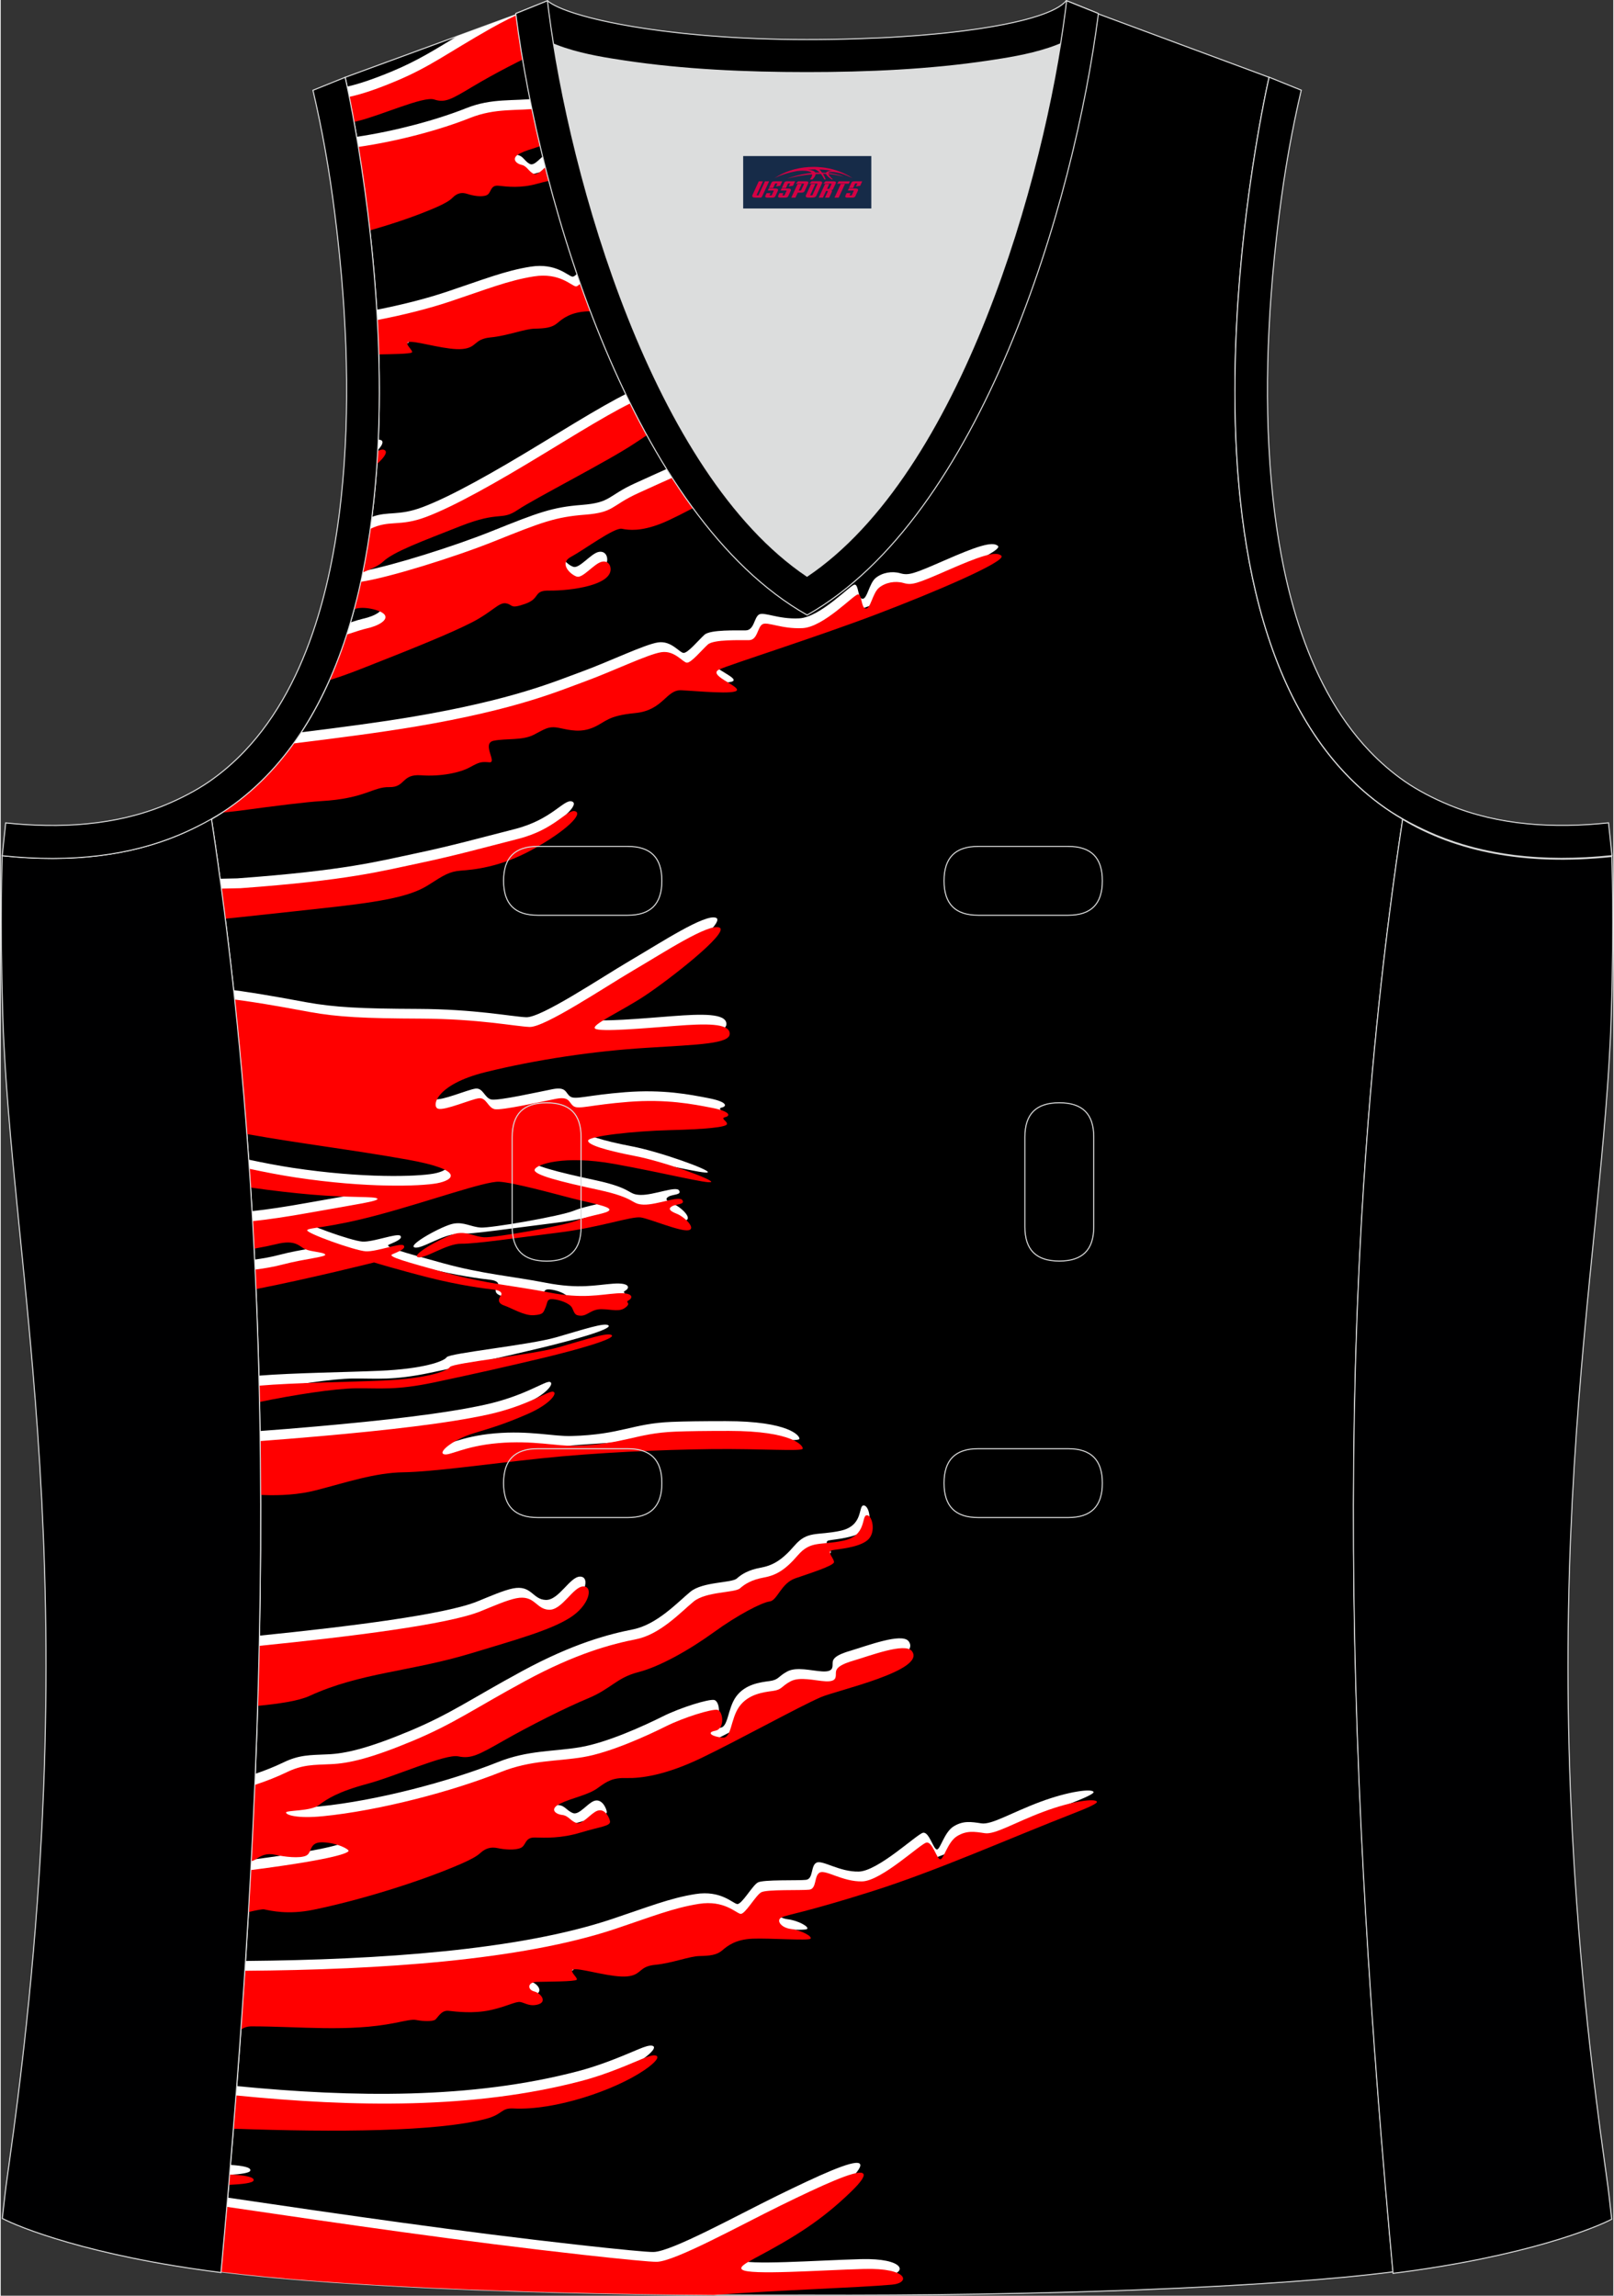 <?xml version="1.0" encoding="utf-8"?>
<!-- Generator: Adobe Illustrator 24.0.1, SVG Export Plug-In . SVG Version: 6.00 Build 0)  -->
<svg xmlns="http://www.w3.org/2000/svg" xmlns:xlink="http://www.w3.org/1999/xlink" version="1.1" id="图层_1" x="0px" y="0px" width="337.5px" height="480px" viewBox="0 0 302.07 429.99" enable-background="new 0 0 302.07 429.99" xml:space="preserve">
<rect x="0" y="0" width="302.07" height="429.99" fill="#333333" stroke="none"/>
<g>
	<path fill-rule="evenodd" clip-rule="evenodd" stroke="#DCDDDD" stroke-width="0.2" stroke-miterlimit="22.926" d="M101.66,0.86   L64.52,14.48c0,0,25.42,109.47-25.03,138.96C53.4,245.33,49.5,335.76,41.3,425.52c23.36,2.98,66.56,4.52,109.76,4.36   c43.2,0.17,86.4-1.37,109.76-4.36c-8.2-89.78-12.1-180.2,1.8-272.08c-50.45-29.49-25.03-138.96-25.03-138.96L200.6,0.75   l-11.73,8.47l-40.24,2.38l-33.1-3.11L101.66,0.86z"/>
	<g>
		<path fill-rule="evenodd" clip-rule="evenodd" fill="#FFFFFF" d="M117.64,429.66c14.01-2.29,39.12-2.73,48.68-3.58    c3.51-0.31,3.09-3.17-5.24-2.94c-8.34,0.23-21.46,1.21-22.83,0.12c-0.56-0.45,0.49-1.12,2.32-2.1    c7.61-4.04,12.57-7.14,18.11-12.51c1.9-1.84,2.79-3.12,2.13-3.46c-1.26-0.63-7.62,2.29-15.31,6.05    c-7.69,3.77-19.82,10.48-23.21,10.56c-1.13,0.03-6.46-0.49-13.85-1.31c-22.33-2.49-43.94-5.63-65.91-8.87    c-0.4,4.63-0.81,9.26-1.23,13.88C58.57,427.72,86.69,429.13,117.64,429.66L117.64,429.66z M42.89,407.35l0.16-1.86    c2.28,0.15,3.88,0.45,3.7,1.07C46.62,407,45.04,407.22,42.89,407.35z"/>
		<path fill-rule="evenodd" clip-rule="evenodd" fill="#FFFFFF" d="M43.74,396.9c19.03,0.66,37.56,0.51,46.57-1.88    c3.17-0.84,2.74-2.04,5.06-1.93c7.83,0.41,19.03-3.41,24.58-7.19c2.14-1.46,2.89-2.5,2.14-2.72c-0.52-0.15-1.41,0.14-2.6,0.64    c-4.42,1.88-7.76,3.18-11.39,4.13c-19.96,5.23-42.05,4.91-63.88,2.78C44.07,392.78,43.91,394.84,43.74,396.9z"/>
		<path fill-rule="evenodd" clip-rule="evenodd" fill="#FFFFFF" d="M45.16,377.91c0.35-0.13,0.74-0.2,1.19-0.2    c8.98,0,18.2,1.1,26.9-0.65c1.87-0.38,3.2-0.7,3.92-0.55c1.49,0.29,3,0.27,3.51,0c0.52-0.27,1.13-1.88,2.59-1.71    c1.48,0.17,4.64,0.54,7.68-0.1c3.05-0.64,4.88-1.69,5.74-1.55c0.85,0.13,1.79,0.94,3.42,0.43s0.45-2.09-0.81-2.41    c-1.26-0.32-1.34-1.74,0.53-1.79c1.87-0.05,7.07-0.04,7.43-0.39c0.37-0.35-2.03-2.04-0.16-1.98c1.87,0.05,6.88,1.61,9.64,1.34    c2.77-0.27,2.09-1.87,5.25-2.17c3.16-0.3,6.4-1.61,8.29-1.64c1.89-0.04,3.2-0.17,4.22-1.04s2.5-2.07,5.7-2.21    c3.2-0.13,10.4,0.41,10.85,0.01c0.45-0.4-1.67-1.58-3.62-1.82c-1.95-0.24-2.89-1.69-1.75-2.2s4.45-0.93,16.78-4.82    c12.24-3.86,25.84-9.96,38.02-14.7c2.59-1.01,4.37-1.81,4.23-2.13c-0.28-0.64-4.56-0.16-10.01,1.87    c-5.45,2.04-9.07,4.31-10.99,4.02c-1.91-0.29-3.38-0.54-5.17,0.54c-1.79,1.07-2.52,4.35-3.17,4.35s-1.47-3.37-2.6-3.13    c-1.14,0.24-8.41,7.18-12.03,7.27c-3.61,0.09-6.8-2.22-7.92-1.67c-1.13,0.54-0.54,3.05-1.98,3.22c-1.42,0.17-8.03-0.09-9.03,0.5    c-1.02,0.58-3,4.15-3.85,4.03s-3.04-2.62-7.81-1.87c-4.79,0.75-8.97,2.45-15.68,4.69c-17.43,5.83-43.44,7.62-68.58,7.84    C45.64,370.82,45.41,374.36,45.16,377.91z"/>
		<path fill-rule="evenodd" clip-rule="evenodd" fill="#FFFFFF" d="M46.54,356.12c1.15-0.26,1.93-0.39,2.21-0.33    c1.21,0.25,4.45,1.04,9.16,0.08c8.71-1.78,20.08-5.28,27.78-8.64c1.94-0.85,2.96-1.46,3.51-1.97c1.02-0.94,2.03-1.21,3.3-0.94    c1.26,0.27,3.17,0.43,4.27-0.03s0.73-2.01,2.69-1.96c1.95,0.05,4.9,0.19,8.6-0.94s5.7-1.18,5.45-2.17    c-0.24-0.99-1.1-2.36-2.36-1.9s-2.81,2.71-3.95,2.28s-1.47-1.37-2.65-1.5s-2.52-1.07-0.32-2.14s5.17-1.56,7-2.9    s2.85-1.95,5.44-1.87c2.59,0.06,7.15-0.48,13.96-3.75c6.81-3.27,18.18-9.56,22.38-11.39c2.94-1.28,19.89-5.01,17.05-8.65    c-1.28-1.63-7.81,0.88-11.06,1.84c-3.24,0.96-3.16,1.79-3.17,2.45s0.04,1.48-1.94,1.37c-1.98-0.11-4.82-0.93-6.57,0.02    c-1.75,0.95-1.56,1.56-3.31,1.79s-4.56,0.58-6.25,2.9c-1.68,2.31-1.42,5.97-3.15,5.84c-1.72-0.13-3.26-0.92-1.37-1.29    s1.45-3.7,0.41-3.91s-6.33,1.42-9.68,3.1s-10.34,4.88-15.4,5.74s-9.77,0.53-15.45,2.8c-9.13,3.65-22.77,7.24-33.36,8.29    c-4.87,0.48-6.91-0.24-6.91-0.69s4.6-0.21,6.13-1.38c1.55-1.17,3.59-2.51,9.05-3.98c5.45-1.46,14.66-5.67,17.08-5.16    c2.41,0.51,3.83-0.29,8.52-2.96c4.69-2.67,11.43-6.09,15.79-7.9c4.35-1.81,5.33-3.86,9.41-4.91c4.08-1.05,9.62-4.2,14.11-7.45    c4.49-3.26,9.01-5.6,10.49-5.79c1.48-0.19,2.1-3.4,4.83-4.34s7.18-2.35,7.23-3.02c0.05-0.67-1.48-2.02-0.34-2.24    s5.01-0.48,6.65-1.91c1.65-1.42,0.85-4.71-0.18-4.64c-1.03,0.07,0.05,3.82-4.33,4.75c-4.38,0.94-6.14-0.07-8.59,2.77    c-2.44,2.84-4.15,3.74-6.38,4.15c-2.21,0.41-3.47,1.16-4.44,2.02c-0.96,0.86-6.38,0.57-8.69,2.48c-2.33,1.91-6.23,6.15-10.77,7.05    s-11.19,2.63-20.78,7.83c-9.59,5.2-13.36,8-21.11,11.23s-11.9,4.2-15.26,4.34c-3.35,0.15-5.34,0.07-8.36,1.54    c-1.64,0.79-3.39,1.49-5.22,2.11c-0.19,4.75-0.41,9.5-0.64,14.24c0.06-0.03,0.12-0.07,0.17-0.1c1-0.69,1.99-1.19,3.65-0.82    c1.65,0.37,4.54,0.72,5.75,0.16c1.19-0.56,0.45-2.6,3.15-2.5s4.84,1.29,4.8,1.61c-0.05,0.33-2.1,1.45-17,3.42l-0.62,0.08    C46.82,350.91,46.68,353.52,46.54,356.12z"/>
		<path fill-rule="evenodd" clip-rule="evenodd" fill="#FFFFFF" d="M48.2,317.6c3.72-0.38,7.15-0.93,9.02-1.79    c9.55-4.39,18.83-4.52,30.24-7.97c8.59-2.6,14.76-4.31,18.48-6.63c3.72-2.31,4.5-5.91,2.59-5.91c-1.93,0-3.96,4.46-6.44,4.37    c-2.5-0.1-2.63-2.86-6.16-2.15c-1.75,0.36-4.12,1.4-6.65,2.43c-5.99,2.44-23.74,4.68-40.8,6.41    C48.4,310.1,48.31,313.85,48.2,317.6z"/>
		<path fill-rule="evenodd" clip-rule="evenodd" fill="#FFFFFF" d="M48.68,278.19c3.02,0.11,6.57-0.07,9.72-0.88    c5.66-1.45,11.03-3.29,16.44-3.38c5.43-0.08,15.25-1.49,25.61-2.59s22.69-1.64,32.07-1.75c9.37-0.1,16.94,0.47,17.09-0.07    s-1.86-3.34-13.81-3.34c-4.35,0-7.62,0.04-10.09,0.14c-7.45,0.3-9.44,2.38-18.8,2.65c-3.32,0.1-7.83-1.06-14.35-0.5    s-9.25,2.52-10.23,2.05c-0.98-0.46,1.94-2.78,5.66-3.9c3.7-1.13,5.77-1.73,10.01-3.57c4.25-1.83,5.77-3.96,4.88-4.21    c-0.88-0.26-4.6,2.59-12.15,4.26c-7.57,1.67-18.95,2.96-31.65,4.08c-3.74,0.33-7.21,0.61-10.5,0.85    C48.63,271.43,48.67,274.81,48.68,278.19z"/>
		<path fill-rule="evenodd" clip-rule="evenodd" fill="#FFFFFF" d="M48.44,260.64c6.28-1.27,13.57-2.41,17.57-2.44    c4.52-0.04,7.38,0.4,14.46-1.08c7.08-1.49,14.05-3.06,20.61-4.63c6.54-1.57,13.37-3.54,12.79-4.21c-0.58-0.68-4.83,0.77-9.86,2.21    c-5.03,1.45-19.95,2.95-20.47,3.72c-0.5,0.77-4.34,2.18-12.51,2.54c-6.27,0.27-16.16,0.39-22.66,0.91    C48.4,258.65,48.42,259.64,48.44,260.64z"/>
		<path fill-rule="evenodd" clip-rule="evenodd" fill="#FFFFFF" d="M47.74,239.51c9.9-1.95,21.58-4.88,21.58-4.88    s4.4,1.35,10.24,2.83c5.85,1.48,10.68,2.09,12.1,2.24c1.42,0.16,1.72,0.71,1.42,1.12c-0.3,0.41-0.89,1.35,0.6,1.87    c1.49,0.51,3.73,1.94,5.55,1.82s1.79-0.49,2.21-1.46c0.42-0.96,0.18-1.64,1.4-1.54s3.11,0.74,3.57,1.63    c0.45,0.88,0.41,1.47,1.67,1.47c1.26,0,1.94-1.25,3.87-1.22c1.94,0.03,3.35,0.59,4.5-0.34s-0.26-0.88,0.56-1.32    c0.81-0.44,0.96-1.52-2.24-1.3s-6.36,1.06-12.63-0.16c-6.25-1.22-11.91-1.63-19.36-3.69c-7.45-2.05-11-3.04-10.06-3.46    c0.94-0.42,2.65-1.03,2.16-1.64c-0.49-0.62-5.11,1.2-7.13,1.07c-2.02-0.12-11.2-3.41-10.96-3.95c0.23-0.53,3.88-0.33,13.37-2.88    s19.97-6.32,22.57-6.2c2.6,0.13,10,2.16,13.48,3.06c3.49,0.9,7.38,1.55,7.19,2.22c-0.19,0.68-3.44,0.92-6.01,1.96    c-2.56,1.04-15.57,3.29-17.47,3.16c-1.9-0.13-3.13-1.08-5.1-0.73c-1.98,0.34-8.57,3.95-7.34,4.44s5.4-2.55,8.17-2.5    c2.75,0.04,10.55-1.13,18.27-2.09c7.72-0.96,13.62-3.1,15.38-2.83c1.75,0.28,7.47,2.72,8.94,2.39c1.47-0.33-0.81-2.53-2.2-3.07    c-1.38-0.54-1.67-0.97-0.91-1.41c0.76-0.44,2.51-0.29,1.93-1.16c-0.57-0.87-4.78,0.93-7.24,0.85c-2.47-0.08-1.27-1.21-8.4-2.75    c-7.12-1.54-12.32-2.83-12.02-3.81s5.44-2.76,14.87-1.07c9.43,1.7,17.81,3.83,18.19,3.38c0.37-0.45-8.84-3.81-14.24-4.85    c-5.4-1.04-9.06-2.13-8.79-2.93c0.27-0.8,8.33-1.74,15.22-1.92c6.89-0.17,10.66-0.56,10.77-1.12s-1.32-1.07-0.34-1.3    c0.99-0.23,1.07-1.06-2.47-1.75c-3.55-0.69-8.52-1.68-15.64-1.12c-7.12,0.56-9.28,1.45-10.25,0.83c-0.96-0.62-0.66-1.91-3.32-1.4    c-2.64,0.52-10.2,2.21-11.49,1.94c-1.29-0.28-1.53-2.23-2.98-2.04c-1.45,0.19-6.36,2.33-7.61,1.96s-0.57-4.53,8.93-6.87    c9.49-2.34,20.24-3.93,30.09-4.55c9.85-0.62,15.72-0.73,15.6-2.7c-0.11-1.96-4.58-1.84-10.07-1.42    c-5.48,0.42-14.28,1.21-15.14,0.52c-0.85-0.69,4.77-3.16,9.26-6.12c4.49-2.96,16.01-11.92,14.03-12.8s-10.44,4.68-16.05,7.96    c-5.6,3.29-16.74,10.78-19.55,10.65c-2.79-0.13-9.59-1.52-20.29-1.56c-10.72-0.04-15.59-0.29-20.9-1.25    c-2.12-0.38-6.67-1.27-12.06-2.06c-0.1-0.01-0.66-0.09-1.51-0.2c0.91,8.42,1.69,16.82,2.34,25.22c9.54,1.7,19.35,2.87,29.59,4.71    c10.92,1.96,8.64,3.85,5.51,4.43c-3.15,0.57-13.18,0.92-26.46-1.09c-2.63-0.4-5.39-0.93-8.15-1.52c0.08,1.16,0.16,2.32,0.23,3.48    c3.88,0.54,7.74,0.98,10.89,1.25c7.24,0.63,11.88,0.29,12.32,0.75c0.43,0.46-3.76,1.04-12.4,2.59c-4.23,0.76-7.44,1.24-10.42,1.57    c0.1,1.71,0.19,3.41,0.28,5.12c1.52-0.29,2.77-0.55,3.56-0.74c3.8-0.96,4.35,0.48,5.53,0.96c1.18,0.48,3.53,0.55,3.69,0.99    c0.16,0.45-3.91,0.79-7.83,1.82c-1.64,0.43-3.19,0.71-4.75,0.92C47.63,237.11,47.68,238.31,47.74,239.51z"/>
		<path fill-rule="evenodd" clip-rule="evenodd" fill="#FFFFFF" d="M41.83,170.19l2.65-0.27c7.36-0.79,14.22-1.53,17.89-1.95    c10.49-1.19,14.41-2.32,17.2-4.1c2.78-1.78,3.85-2.48,5.98-2.64c2.13-0.16,7.3-0.54,13.52-4c6.23-3.45,9.43-6.64,7.92-7.12    c-1.51-0.47-3.73,3.4-10.68,5.17s-11.58,3.08-18.52,4.55c-6.95,1.46-13.21,3.21-33.48,4.69l-3.24,0.07    C41.34,166.46,41.59,168.33,41.83,170.19z"/>
		<path fill-rule="evenodd" clip-rule="evenodd" fill="#FFFFFF" d="M44.62,149.94c6.47-0.88,12.12-1.57,14.75-1.72    c8.29-0.47,9.73-2.7,12.79-2.62c3.07,0.06,2.25-2.49,5.94-2.22s7.27-0.47,9.12-1.48c1.84-1.01,2.14-1.08,3.69-0.95    c1.53,0.13-1.53-3.57,0.81-4.04c2.36-0.47,5.34-0.02,7.47-1.1c2.13-1.08,2.78-1.72,4.83-1.29c2.05,0.43,4.01,0.92,6.39-0.11    c2.37-1.03,2.51-2.16,7.81-2.68c5.3-0.52,5.76-4.4,8.65-4.27c2.89,0.13,10.21,0.87,10.42-0.04c0.19-0.9-5.63-2.85-3.28-3.88    c2.36-1.04,17.76-5.9,29.14-10.21s24.65-10.03,23.67-11.05c-0.99-1.03-4.33,0.19-10.09,2.71s-6.66,2.83-8.23,2.38    c-1.57-0.45-3.4-0.11-4.61,0.89s-1.57,3.96-2.47,3.9c-0.9-0.07-0.68-2.69-1.47-2.66c-0.79,0.04-6.44,6.13-10.38,6.32    c-3.95,0.2-6.62-1.29-7.54-0.71s-0.88,2.93-2.47,2.96s-6.62-0.18-7.73,0.82c-1.11,0.99-3.15,3.51-3.96,3.4    c-0.8-0.12-2.28-2.34-4.76-1.96c-2.48,0.37-9.18,3.61-14.17,5.43s-12.86,5.29-31.86,8.5c-5.94,1-13.24,1.97-20.77,2.9    C53.1,142.03,49.24,146.37,44.62,149.94z"/>
		<path fill-rule="evenodd" clip-rule="evenodd" fill="#FFFFFF" d="M62.58,125.03c1.25-0.42,2.72-0.96,4.46-1.64    c10.07-3.95,16.78-6.69,20.62-8.66c3.84-1.97,5.01-3.81,6.38-3.55c1.37,0.26,0.65,1.12,3.58,0.09c2.93-1.03,1.44-2.53,4.49-2.48    c3.83,0.05,12.28-0.97,11.45-4.46c-0.18-0.71-0.77-1.14-1.61-0.94c-1.42,0.34-3.51,3.08-4.63,2.79c-1.11-0.3-3.51-2.45-1.11-3.72    c2.41-1.29,8.1-5.53,9.51-5.25s3.54,0.49,7.24-0.93c3.7-1.43,11.86-6.17,16.9-8.69c5.05-2.52,17.89-8.04,17.08-9.75    s-5.7-1.02-9.93,1.07c-4.23,2.09-7.24,1.77-8.79,4.55c-1.55,2.79-2.28,5.73-3.66,5.68s1.06-4.71-0.98-4.61    c-2.03,0.11-9.51,3.62-14.72,5.97c-5.21,2.36-4.48,3.64-10.01,4.07s-8.06,1.38-17,4.97c-7.04,2.82-18.35,6.37-23.97,7.42    c-0.34,1.71-0.72,3.4-1.14,5.07c1.73-0.11,4,0.56,4.53,1.25c0.77,1.02-1.19,2.12-3.34,2.59c-0.53,0.12-1.35,0.36-2.42,0.71    C64.67,119.47,63.68,122.3,62.58,125.03L62.58,125.03z M68.28,104.93c0.5-2.68,0.91-5.38,1.25-8.11c3.04-1.13,4.96-0.12,9.51-1.84    c5.25-1.97,13.25-6.47,22.25-11.96c8.99-5.48,15.75-9.63,19.48-10.76c3.72-1.13,7.07-2.21,11.91-6.08    c4.84-3.88,5.44-3.58,8.53-3.55c3.09,0.04,2.44-2.31,5.78-3.18s3.58-1.8,5.55-3.77c1.95-1.96,3.81-2.63,6.9-2.67    c3.09-0.04,4.69-4.91,6.93-4.48c2.24,0.43-2.78,5.39-5.22,5.82s-2.92,1.1-2.32,1.61c0.6,0.51-6.38,3.49-8.04,5.38    c-1.67,1.88-2.27,2.51-5.6,3.29c-3.34,0.79-13.25,9.51-15.86,10.2c-2.6,0.69-6.24,3.04-11.26,6.38    c-5.02,3.34-18.65,10.28-21.83,12.42c-3.17,2.14-3.26,0.11-10.74,3.05c-7.47,2.95-12.6,4.82-14.55,6.7    C70.35,103.96,69.34,104.47,68.28,104.93z"/>
		<path fill-rule="evenodd" clip-rule="evenodd" fill="#FFFFFF" d="M70.76,64.54c2.28-0.04,5.36-0.09,5.64-0.36    c0.37-0.35-2.03-2.04-0.16-1.98c1.87,0.05,6.88,1.61,9.64,1.34c2.77-0.27,2.09-1.87,5.25-2.17c3.15-0.3,6.4-1.61,8.29-1.64    c1.89-0.04,3.2-0.17,4.22-1.04c1.02-0.87,2.5-2.07,5.7-2.21c3.2-0.13,10.4,0.41,10.85,0.01s-1.67-1.58-3.62-1.82    c-1.95-0.24-2.89-1.69-1.75-2.2c1.14-0.51,4.45-0.93,16.78-4.82c12.24-3.86,25.84-9.96,38.02-14.7c2.59-1.01,4.38-1.81,4.23-2.13    c-0.28-0.64-4.56-0.16-10.01,1.88s-9.07,4.31-10.99,4.02c-1.91-0.29-3.38-0.54-5.17,0.54c-1.79,1.07-2.52,4.35-3.17,4.35    s-1.47-3.38-2.6-3.13c-1.14,0.24-8.42,7.18-12.03,7.27s-6.8-2.22-7.91-1.68c-1.13,0.55-0.54,3.05-1.98,3.22    c-1.44,0.17-8.03-0.09-9.05,0.5c-1.02,0.58-3,4.15-3.85,4.03c-0.85-0.13-3.04-2.62-7.83-1.87s-8.97,2.45-15.68,4.69    c-3.97,1.33-8.39,2.44-13.14,3.38C70.57,60.15,70.68,62.33,70.76,64.54z"/>
		<path fill-rule="evenodd" clip-rule="evenodd" fill="#FFFFFF" d="M68.92,41.18c4.36-1.24,8.64-2.72,12.06-4.23    c1.63-0.72,2.49-1.26,2.96-1.75c0.86-0.87,1.71-1.07,2.78-0.72c1.06,0.35,2.68,0.63,3.6,0.25c0.93-0.38,0.62-1.96,2.26-1.78    c1.65,0.18,4.12,0.5,7.25-0.38c3.12-0.89,4.8-0.81,4.6-1.82c-0.21-1.01-0.93-2.43-1.99-2.06s-2.37,2.52-3.33,2.02    s-1.23-1.46-2.23-1.67c-0.99-0.21-2.13-1.23-0.27-2.16c1.85-0.93,4.36-1.23,5.9-2.45c1.54-1.22,2.4-1.76,4.58-1.52    c2.18,0.23,6.02-0.02,11.76-2.85c5.35-2.63,14.03-7.64,18.06-9.57l-10.74-1.01c-0.48,0.34-0.93,0.78-1.31,1.37    c-1.42,2.2-1.2,5.88-2.65,5.64c-1.44-0.24-2.74-1.13-1.15-1.37s1.22-3.6,0.34-3.88c-0.88-0.28-5.34,1.01-8.16,2.47    c-2.82,1.46-8.71,4.21-12.97,4.74s-8.23-0.11-13.02,1.79c-5.65,2.25-13.35,4.31-20.58,5.39C67.4,29.89,68.21,35.17,68.92,41.18    L68.92,41.18z M101.66,0.86l5.43,2.98c-2.05,0.96-3.17,2.46-6.08,3.67c-3.67,1.53-9.35,4.51-13.31,6.88s-5.14,3.08-7.18,2.41    c-2.03-0.67-9.8,2.93-14.39,4.05l-0.29,0.07c-0.38-2.01-0.7-3.6-0.93-4.7c2.15-0.48,4.82-1.37,8.41-2.86    c4.8-2.01,7.78-3.92,12.24-6.61L101.66,0.86z"/>
		<path fill-rule="evenodd" clip-rule="evenodd" fill="#FFFFFF" d="M70.63,84.31c0.94-1,1.16-1.7,0.52-1.91    c-0.14-0.04-0.28-0.05-0.43-0.03C70.7,83.03,70.67,83.67,70.63,84.31z"/>
		<path fill-rule="evenodd" clip-rule="evenodd" fill="#FF0000" d="M133.56,429.85c12.69-0.94,26.76-1.34,33.39-1.93    c3.51-0.31,3.09-3.17-5.24-2.94c-8.34,0.23-21.46,1.21-22.83,0.12c-0.56-0.45,0.49-1.12,2.32-2.1    c7.61-4.04,12.57-7.14,18.11-12.51c1.9-1.84,2.79-3.12,2.13-3.46c-1.26-0.63-7.62,2.29-15.31,6.05    c-7.69,3.77-19.82,10.48-23.21,10.56c-1.13,0.03-6.46-0.49-13.85-1.31c-22.59-2.52-44.44-5.71-66.69-8.98    c-0.35,4.05-0.71,8.11-1.08,12.16C61.49,428.09,96.52,429.59,133.56,429.85L133.56,429.85z M42.73,409.23l0.16-1.94    c2.68,0.12,4.67,0.43,4.48,1.11C47.23,408.89,45.28,409.11,42.73,409.23z"/>
		<path fill-rule="evenodd" clip-rule="evenodd" fill="#FF0000" d="M43.6,398.71c19.3,0.69,38.2,0.57,47.34-1.86    c3.17-0.84,2.74-2.04,5.06-1.93c7.83,0.41,19.03-3.41,24.58-7.19c2.14-1.46,2.89-2.5,2.14-2.72c-0.52-0.15-1.41,0.14-2.6,0.64    c-4.42,1.88-7.76,3.18-11.39,4.13c-20.19,5.29-42.56,4.9-64.64,2.7C43.93,394.57,43.77,396.64,43.6,398.71z"/>
		<path fill-rule="evenodd" clip-rule="evenodd" fill="#FF0000" d="M45,380.15c0.51-0.36,1.15-0.61,1.98-0.61    c8.98,0,18.2,1.1,26.9-0.65c1.87-0.37,3.2-0.7,3.92-0.55c1.49,0.29,3,0.27,3.51,0c0.52-0.27,1.13-1.88,2.59-1.71    c1.48,0.17,4.64,0.54,7.68-0.1c3.05-0.64,4.88-1.69,5.74-1.55c0.85,0.13,1.79,0.94,3.42,0.43s0.45-2.09-0.81-2.41    c-1.26-0.32-1.34-1.74,0.53-1.79c1.87-0.05,7.07-0.04,7.43-0.39c0.37-0.35-2.03-2.04-0.16-1.98c1.87,0.05,6.88,1.61,9.64,1.34    c2.77-0.27,2.09-1.87,5.25-2.17c3.16-0.3,6.4-1.61,8.29-1.64c1.89-0.04,3.2-0.17,4.22-1.04s2.5-2.07,5.7-2.21    c3.2-0.13,10.4,0.41,10.85,0.01c0.45-0.4-1.67-1.58-3.62-1.82c-1.95-0.24-2.89-1.69-1.75-2.2s4.45-0.93,16.78-4.82    c12.24-3.86,25.84-9.96,38.02-14.7c2.59-1.01,4.37-1.81,4.23-2.13c-0.28-0.64-4.56-0.16-10.01,1.88s-9.07,4.31-10.99,4.02    c-1.91-0.29-3.38-0.54-5.17,0.54c-1.79,1.07-2.52,4.35-3.17,4.35s-1.47-3.38-2.6-3.13c-1.14,0.24-8.41,7.18-12.03,7.27    c-3.61,0.09-6.8-2.22-7.92-1.67c-1.13,0.54-0.54,3.05-1.98,3.22c-1.42,0.17-8.03-0.09-9.03,0.5c-1.02,0.58-3,4.15-3.85,4.03    s-3.04-2.62-7.81-1.87c-4.79,0.75-8.97,2.45-15.68,4.69c-17.6,5.88-43.95,7.66-69.32,7.84C45.51,372.79,45.26,376.48,45,380.15z"/>
		<path fill-rule="evenodd" clip-rule="evenodd" fill="#FF0000" d="M46.42,358.13c1.55-0.36,2.62-0.57,2.94-0.5    c1.21,0.25,4.45,1.04,9.16,0.08c8.71-1.78,20.08-5.28,27.78-8.64c1.94-0.85,2.96-1.46,3.51-1.97c1.02-0.94,2.03-1.21,3.3-0.94    c1.26,0.27,3.17,0.43,4.27-0.03s0.73-2.01,2.69-1.96c1.95,0.05,4.9,0.19,8.6-0.94s5.7-1.18,5.45-2.17    c-0.24-0.99-1.1-2.36-2.36-1.9s-2.81,2.71-3.95,2.28s-1.47-1.37-2.65-1.5s-2.52-1.07-0.32-2.14s5.17-1.56,7-2.9    s2.85-1.95,5.44-1.87c2.59,0.06,7.15-0.48,13.96-3.75c6.81-3.27,18.18-9.56,22.38-11.39c2.94-1.28,19.89-5.01,17.05-8.65    c-1.28-1.63-7.81,0.88-11.06,1.84c-3.24,0.96-3.16,1.79-3.17,2.45s0.04,1.48-1.94,1.38c-1.98-0.11-4.82-0.93-6.57,0.02    c-1.75,0.95-1.56,1.56-3.31,1.79s-4.56,0.58-6.25,2.9c-1.68,2.31-1.42,5.97-3.15,5.84c-1.72-0.13-3.26-0.92-1.37-1.29    s1.45-3.7,0.41-3.91s-6.33,1.42-9.69,3.1c-3.35,1.68-10.34,4.88-15.4,5.74c-5.06,0.86-9.77,0.53-15.45,2.79    c-9.13,3.65-22.77,7.24-33.36,8.29c-4.87,0.48-6.91-0.24-6.91-0.69s4.6-0.21,6.13-1.38c1.55-1.17,3.59-2.51,9.05-3.98    c5.45-1.46,14.66-5.67,17.08-5.16c2.41,0.51,3.83-0.29,8.52-2.96c4.69-2.67,11.43-6.09,15.79-7.9c4.35-1.81,5.33-3.86,9.41-4.91    c4.08-1.05,9.62-4.2,14.11-7.45c4.49-3.26,9.01-5.6,10.49-5.79c1.48-0.19,2.1-3.4,4.83-4.34s7.18-2.35,7.23-3.02    c0.05-0.67-1.48-2.02-0.34-2.24s5.01-0.48,6.65-1.91c1.65-1.42,0.85-4.71-0.18-4.64c-1.03,0.07,0.05,3.82-4.33,4.75    c-4.38,0.94-6.14-0.07-8.59,2.77c-2.44,2.84-4.15,3.74-6.38,4.15c-2.21,0.41-3.47,1.16-4.44,2.02c-0.96,0.86-6.38,0.57-8.69,2.48    c-2.33,1.91-6.23,6.15-10.77,7.05s-11.19,2.63-20.78,7.83c-9.59,5.2-13.36,8-21.11,11.23s-11.9,4.2-15.26,4.34    c-3.35,0.15-5.34,0.07-8.36,1.54c-1.85,0.89-3.84,1.67-5.93,2.35c-0.2,4.77-0.42,9.53-0.67,14.3c0.37-0.1,0.67-0.23,0.9-0.39    c1-0.69,1.99-1.19,3.65-0.82c1.65,0.37,4.54,0.72,5.75,0.16c1.19-0.56,0.45-2.6,3.15-2.5s4.84,1.29,4.8,1.61    c-0.05,0.33-2.1,1.45-17,3.42c-0.44,0.06-0.89,0.12-1.34,0.17C46.72,352.87,46.58,355.5,46.42,358.13z"/>
		<path fill-rule="evenodd" clip-rule="evenodd" fill="#FF0000" d="M48.14,319.51c3.98-0.38,7.71-0.94,9.7-1.86    c9.55-4.39,18.83-4.52,30.24-7.97c8.59-2.6,14.76-4.31,18.48-6.63c3.72-2.31,4.5-5.91,2.59-5.91c-1.93,0-3.96,4.46-6.44,4.37    c-2.5-0.1-2.63-2.86-6.16-2.15c-1.75,0.36-4.12,1.4-6.65,2.43c-6.07,2.47-24.2,4.74-41.46,6.48    C48.36,312.01,48.26,315.76,48.14,319.51z"/>
		<path fill-rule="evenodd" clip-rule="evenodd" fill="#FF0000" d="M48.69,280l0.58,0.02c3.02,0.12,6.59-0.06,9.75-0.88    c5.66-1.45,11.03-3.3,16.44-3.38c5.43-0.08,15.25-1.49,25.61-2.59s22.69-1.64,32.07-1.75c9.37-0.1,16.94,0.47,17.09-0.07    s-1.86-3.34-13.81-3.34c-4.35,0-7.62,0.04-10.09,0.14c-7.45,0.3-9.44,2.38-18.8,2.65c-3.32,0.1-7.83-1.06-14.35-0.5    s-9.25,2.52-10.23,2.05c-0.98-0.46,1.94-2.78,5.66-3.9c3.7-1.13,5.77-1.73,10.01-3.57c4.25-1.83,5.77-3.96,4.88-4.21    c-0.88-0.26-4.6,2.59-12.15,4.26c-7.57,1.67-18.95,2.96-31.65,4.08c-3.96,0.35-7.63,0.64-11.09,0.9    C48.65,273.29,48.68,276.64,48.69,280z"/>
		<path fill-rule="evenodd" clip-rule="evenodd" fill="#FF0000" d="M48.48,262.59c6.4-1.32,14.03-2.52,18.15-2.56    c4.52-0.04,7.38,0.4,14.46-1.08c7.08-1.49,14.05-3.06,20.6-4.63c6.54-1.57,13.37-3.54,12.79-4.21c-0.58-0.68-4.83,0.77-9.86,2.21    c-5.03,1.45-19.95,2.95-20.47,3.72c-0.5,0.77-4.34,2.18-12.51,2.54c-6.46,0.28-16.75,0.4-23.24,0.96    C48.44,260.56,48.46,261.58,48.48,262.59z"/>
		<path fill-rule="evenodd" clip-rule="evenodd" fill="#FF0000" d="M47.82,241.45c10.01-1.95,22.12-4.99,22.12-4.99    s4.4,1.35,10.24,2.83c5.85,1.48,10.68,2.09,12.1,2.24c1.42,0.16,1.72,0.71,1.42,1.12c-0.3,0.41-0.89,1.35,0.6,1.87    c1.49,0.51,3.73,1.94,5.55,1.82s1.79-0.49,2.21-1.46c0.42-0.96,0.18-1.64,1.4-1.54s3.11,0.74,3.57,1.62    c0.45,0.88,0.41,1.47,1.67,1.47c1.26,0,1.94-1.25,3.87-1.22c1.94,0.03,3.35,0.59,4.5-0.34s-0.26-0.88,0.56-1.32    c0.81-0.44,0.96-1.52-2.24-1.3s-6.36,1.06-12.63-0.16c-6.25-1.22-11.91-1.63-19.36-3.69c-7.45-2.05-11-3.04-10.06-3.46    c0.94-0.42,2.65-1.03,2.16-1.64c-0.49-0.62-5.11,1.2-7.13,1.07c-2.02-0.12-11.2-3.41-10.96-3.95c0.23-0.53,3.88-0.33,13.37-2.88    s19.97-6.32,22.57-6.2c2.6,0.13,10,2.16,13.48,3.06c3.49,0.9,7.38,1.55,7.19,2.22c-0.19,0.68-3.45,0.92-6.01,1.96    c-2.56,1.04-15.57,3.29-17.47,3.16c-1.9-0.13-3.13-1.08-5.1-0.73c-1.98,0.34-8.57,3.95-7.34,4.44s5.4-2.55,8.17-2.5    c2.75,0.04,10.55-1.13,18.27-2.09c7.72-0.96,13.62-3.1,15.38-2.83c1.75,0.28,7.47,2.72,8.94,2.39c1.47-0.33-0.81-2.53-2.2-3.07    c-1.38-0.54-1.67-0.97-0.91-1.41c0.76-0.44,2.51-0.29,1.93-1.16c-0.57-0.87-4.78,0.93-7.24,0.85c-2.47-0.08-1.28-1.21-8.4-2.75    s-12.32-2.83-12.02-3.81s5.44-2.76,14.87-1.07c9.43,1.7,17.81,3.83,18.19,3.38c0.37-0.45-8.84-3.81-14.24-4.85    c-5.4-1.04-9.06-2.13-8.79-2.93s8.33-1.74,15.22-1.92c6.89-0.17,10.66-0.56,10.77-1.13c0.11-0.56-1.32-1.07-0.34-1.3    c0.99-0.23,1.07-1.06-2.47-1.75c-3.55-0.69-8.52-1.68-15.64-1.12c-7.12,0.56-9.28,1.45-10.25,0.83c-0.96-0.62-0.66-1.91-3.32-1.4    c-2.64,0.52-10.2,2.21-11.49,1.94c-1.29-0.28-1.53-2.23-2.98-2.04c-1.45,0.19-6.36,2.33-7.61,1.96c-1.25-0.38-0.57-4.53,8.93-6.87    c9.49-2.34,20.24-3.93,30.09-4.54c9.85-0.62,15.72-0.73,15.6-2.7c-0.11-1.96-4.58-1.84-10.07-1.42    c-5.48,0.42-14.28,1.21-15.14,0.52c-0.85-0.69,4.77-3.16,9.26-6.12c4.49-2.96,16.01-11.92,14.03-12.8s-10.44,4.68-16.05,7.96    c-5.6,3.29-16.74,10.78-19.55,10.65c-2.79-0.13-9.59-1.52-20.29-1.56c-10.72-0.04-15.59-0.29-20.9-1.25    c-2.12-0.38-6.67-1.27-12.06-2.06c-0.11-0.02-0.85-0.11-1.94-0.26c0.89,8.41,1.65,16.8,2.28,25.19    c9.69,1.75,19.67,2.93,30.08,4.79c10.92,1.96,8.64,3.85,5.51,4.43c-3.15,0.57-13.18,0.92-26.46-1.09    c-2.79-0.42-5.73-0.99-8.66-1.62c0.08,1.17,0.16,2.34,0.23,3.51c4.05,0.58,8.11,1.04,11.4,1.32c7.24,0.63,11.88,0.29,12.32,0.75    c0.43,0.46-3.76,1.04-12.4,2.59c-4.48,0.8-7.81,1.3-10.94,1.63c0.1,1.72,0.19,3.44,0.28,5.16c1.76-0.32,3.2-0.62,4.08-0.84    c3.8-0.96,4.35,0.48,5.53,0.96c1.18,0.48,3.53,0.55,3.69,0.99c0.16,0.45-3.91,0.79-7.83,1.82c-1.83,0.48-3.55,0.76-5.29,0.99    C47.72,239.04,47.77,240.24,47.82,241.45z"/>
		<path fill-rule="evenodd" clip-rule="evenodd" fill="#FF0000" d="M42.07,172.07l3.04-0.31c7.36-0.79,14.22-1.53,17.89-1.95    c10.49-1.19,14.41-2.32,17.2-4.1c2.78-1.78,3.85-2.48,5.98-2.64c2.13-0.16,7.3-0.54,13.52-4c6.23-3.45,9.43-6.64,7.92-7.12    c-1.51-0.47-3.73,3.4-10.68,5.17s-11.58,3.08-18.52,4.55c-6.95,1.46-13.21,3.21-33.48,4.69l-3.62,0.08    C41.59,168.32,41.83,170.2,42.07,172.07z"/>
		<path fill-rule="evenodd" clip-rule="evenodd" fill="#FF0000" d="M41.43,152.22c1.84-0.2,3.15-0.35,3.29-0.37    c6.69-0.91,12.57-1.64,15.28-1.8c8.29-0.47,9.73-2.7,12.79-2.62c3.07,0.06,2.25-2.49,5.94-2.22s7.27-0.47,9.12-1.48    c1.84-1.01,2.14-1.08,3.69-0.95c1.53,0.13-1.53-3.57,0.81-4.04c2.36-0.47,5.34-0.02,7.47-1.1s2.78-1.72,4.83-1.29    c2.05,0.43,4.01,0.92,6.39-0.11c2.37-1.03,2.51-2.16,7.81-2.68c5.3-0.52,5.76-4.4,8.65-4.27c2.89,0.13,10.21,0.87,10.42-0.04    c0.19-0.9-5.63-2.85-3.28-3.88c2.36-1.04,17.76-5.9,29.14-10.21s24.65-10.03,23.67-11.05c-0.99-1.03-4.33,0.19-10.09,2.71    c-5.77,2.52-6.66,2.83-8.23,2.38c-1.57-0.45-3.4-0.11-4.61,0.89s-1.57,3.96-2.47,3.9c-0.9-0.07-0.68-2.69-1.47-2.66    c-0.79,0.04-6.44,6.13-10.38,6.32c-3.95,0.2-6.62-1.29-7.54-0.71s-0.88,2.93-2.47,2.96s-6.62-0.18-7.73,0.82    c-1.11,0.99-3.15,3.51-3.96,3.4c-0.8-0.12-2.28-2.34-4.76-1.96c-2.48,0.37-9.18,3.61-14.18,5.43c-4.99,1.82-12.86,5.29-31.86,8.5    c-6.48,1.09-14.58,2.15-22.82,3.16C51.21,144.33,46.77,148.74,41.43,152.22z"/>
		<path fill-rule="evenodd" clip-rule="evenodd" fill="#FF0000" d="M61.58,127.38c1.55-0.46,3.52-1.15,6.09-2.16    c10.07-3.95,16.78-6.69,20.62-8.66c3.84-1.97,5.01-3.81,6.38-3.55c1.37,0.26,0.65,1.12,3.58,0.09c2.93-1.03,1.44-2.53,4.49-2.48    c3.83,0.05,12.28-0.97,11.45-4.46c-0.18-0.71-0.77-1.14-1.61-0.94c-1.42,0.34-3.51,3.08-4.63,2.79c-1.11-0.3-3.51-2.45-1.11-3.72    c2.41-1.29,8.1-5.53,9.51-5.25s3.54,0.49,7.24-0.93c3.7-1.43,11.86-6.17,16.9-8.69c5.05-2.52,17.89-8.04,17.08-9.75    s-5.7-1.02-9.93,1.07c-4.23,2.09-7.24,1.77-8.79,4.55c-1.55,2.79-2.28,5.73-3.66,5.68s1.06-4.71-0.98-4.61    c-2.03,0.11-9.51,3.62-14.72,5.97c-5.21,2.36-4.48,3.64-10.01,4.07s-8.06,1.38-17,4.97c-7.51,3.01-19.88,6.85-25.02,7.6    c-0.38,1.73-0.79,3.44-1.25,5.14c1.64-0.69,5.03,0.14,5.69,1.01c0.77,1.02-1.19,2.12-3.34,2.59c-0.73,0.16-2.01,0.57-3.74,1.14    C63.87,121.78,62.8,124.64,61.58,127.38L61.58,127.38z M67.83,107.21c0.55-2.69,1.01-5.41,1.4-8.15    c3.61-1.75,5.43-0.35,10.44-2.23c5.25-1.97,13.25-6.47,22.25-11.96c8.99-5.48,15.75-9.63,19.48-10.76    c3.72-1.13,7.07-2.21,11.91-6.08c4.84-3.88,5.44-3.58,8.53-3.55c3.09,0.04,2.44-2.31,5.78-3.18s3.58-1.8,5.55-3.77    c1.95-1.96,3.81-2.63,6.9-2.67s4.69-4.91,6.93-4.48c2.24,0.43-2.78,5.39-5.22,5.82s-2.92,1.1-2.32,1.61    c0.6,0.51-6.38,3.49-8.04,5.38c-1.67,1.88-2.27,2.51-5.6,3.3c-3.34,0.79-13.25,9.51-15.86,10.2c-2.6,0.69-6.24,3.04-11.26,6.38    c-5.02,3.34-18.65,10.28-21.83,12.42c-3.17,2.14-3.26,0.11-10.74,3.05c-7.47,2.95-12.6,4.82-14.55,6.7    C70.78,105.99,69.23,106.65,67.83,107.21z"/>
		<path fill-rule="evenodd" clip-rule="evenodd" fill="#FF0000" d="M70.82,66.38c2.3-0.04,5.91-0.08,6.21-0.37    c0.37-0.35-2.03-2.04-0.16-1.98c1.87,0.05,6.88,1.61,9.64,1.34c2.77-0.27,2.09-1.87,5.25-2.17c3.15-0.3,6.4-1.61,8.29-1.64    c1.89-0.04,3.2-0.17,4.22-1.04c1.02-0.87,2.5-2.07,5.7-2.21c3.2-0.13,10.4,0.41,10.85,0.01s-1.67-1.58-3.62-1.82    c-1.95-0.24-2.89-1.69-1.75-2.2c1.14-0.51,4.45-0.93,16.78-4.82c12.24-3.86,25.84-9.96,38.02-14.7c2.59-1.01,4.38-1.81,4.23-2.13    c-0.28-0.64-4.56-0.16-10.01,1.87c-5.45,2.04-9.07,4.31-10.99,4.02c-1.91-0.29-3.38-0.54-5.17,0.54    c-1.79,1.07-2.52,4.35-3.17,4.35s-1.46-3.38-2.6-3.13c-1.14,0.24-8.42,7.18-12.03,7.27s-6.8-2.22-7.91-1.68    c-1.13,0.55-0.54,3.05-1.98,3.22c-1.44,0.17-8.03-0.09-9.05,0.5c-1.02,0.58-3,4.15-3.85,4.03c-0.85-0.12-3.04-2.62-7.83-1.87    s-8.97,2.45-15.68,4.69c-4.11,1.37-8.71,2.52-13.65,3.48C70.66,62.06,70.75,64.21,70.82,66.38z"/>
		<path fill-rule="evenodd" clip-rule="evenodd" fill="#FF0000" d="M69.15,43.15c4.51-1.27,8.97-2.8,12.52-4.36    c1.63-0.72,2.49-1.26,2.96-1.75c0.86-0.87,1.71-1.07,2.78-0.72c1.06,0.35,2.67,0.63,3.6,0.25s0.62-1.96,2.26-1.78    c1.65,0.18,4.12,0.5,7.25-0.38c3.12-0.89,4.8-0.81,4.6-1.82c-0.21-1.01-0.93-2.43-1.99-2.06s-2.37,2.52-3.33,2.02    s-1.23-1.46-2.23-1.67c-0.99-0.21-2.13-1.24-0.27-2.16c1.85-0.93,4.36-1.23,5.9-2.45c1.54-1.22,2.4-1.76,4.58-1.52    c2.18,0.23,6.02-0.02,11.76-2.85c5.74-2.83,15.32-8.39,18.86-9.94c0.58-0.25,1.81-0.59,3.33-1.02L131.71,10    c-0.22,0.1-0.5,0.16-0.89,0.19c-1.47,0.12-3.84,0.29-5.27,2.5c-1.42,2.2-1.2,5.88-2.65,5.64c-1.44-0.24-2.74-1.13-1.15-1.37    c1.59-0.24,1.22-3.6,0.34-3.88c-0.88-0.28-5.34,1.01-8.16,2.47c-2.82,1.46-8.71,4.21-12.97,4.74c-4.26,0.53-8.23-0.11-13.02,1.79    C82.2,24.37,74.33,26.46,67,27.52C67.71,31.91,68.48,37.21,69.15,43.15L69.15,43.15z M101.66,0.86l7.73,4.25    c-3.24,0.82-4.11,2.75-7.69,4.24c-3.67,1.53-9.35,4.51-13.31,6.88s-5.14,3.08-7.18,2.41c-2.03-0.67-9.8,2.93-14.39,4.05    c-0.22,0.05-0.42,0.1-0.63,0.16c-0.33-1.85-0.64-3.44-0.9-4.71c2.2-0.46,4.95-1.36,8.7-2.93c6.53-2.73,9.7-5.29,17.79-9.87    c2.39-1.35,4.56-2.42,6.54-3.27L101.66,0.86z"/>
		<path fill-rule="evenodd" clip-rule="evenodd" fill="#FF0000" d="M70.48,86.91c1.58-1.4,2.09-2.41,1.3-2.66    c-0.33-0.11-0.7,0-1.15,0.26C70.58,85.3,70.53,86.11,70.48,86.91z"/>
	</g>
	<path fill-rule="evenodd" clip-rule="evenodd" fill="#DCDDDD" d="M151.05,107.93c26.91-18.1,42.33-67.44,47.51-99.73   c-4.43,1.88-9.9,2.69-13.41,3.22c-11.13,1.68-22.9,2.18-34.15,2.18c-11.25,0-23.02-0.5-34.15-2.18c-3.48-0.52-8.88-1.32-13.27-3.16   C108.74,40.55,124.16,89.84,151.05,107.93z"/>
	
		<path fill-rule="evenodd" clip-rule="evenodd" fill="#000001" stroke="#DCDDDD" stroke-width="0.2" stroke-miterlimit="22.926" d="   M262.61,153.46c9.87,5.89,22.67,8.69,39.18,6.95c0,0,0.46,11.68-0.09,29.56c-1.51,49.06-16.56,105.39-1.41,213.94   c1.31,9.36,0.84,6.4,1.49,11.75c-3,1.58-16.15,7.01-40.97,10.14C252.6,335.94,248.68,245.43,262.61,153.46z"/>
	<path fill-rule="evenodd" clip-rule="evenodd" stroke="#DCDDDD" stroke-width="0.2" stroke-miterlimit="22.926" d="M205.31,2.41   l-0.12,0.28c-2.78,6.16-14.15,7.84-20.05,8.73c-11.13,1.68-22.9,2.18-34.15,2.18c-11.25,0-23.02-0.5-34.15-2.18   c-5.9-0.89-17.27-2.57-20.05-8.73l-0.1-0.23c1.13-0.45,1.64-0.66,5.74-2.31c3.85,3.24,22.88,7.26,48.57,7.26s45.24-3.15,48.57-7.26   l0.15,0.01C203.83,1.81,202.32,1.2,205.31,2.41z"/>
	
		<path fill-rule="evenodd" clip-rule="evenodd" fill="#000001" stroke="#DCDDDD" stroke-width="0.2" stroke-miterlimit="22.926" d="   M39.47,153.31C29.6,159.2,16.8,162,0.28,160.26c0,0-0.45,11.68,0.09,29.56c1.51,49.06,16.56,105.39,1.41,213.94   c-1.31,9.36-0.84,6.4-1.49,11.75c3,1.58,16.15,7.01,40.97,10.14C49.49,335.8,53.4,245.29,39.47,153.31z"/>
	<path fill-rule="evenodd" clip-rule="evenodd" stroke="#DCDDDD" stroke-width="0.2" stroke-miterlimit="22.926" d="M96.48,2.53   l5.93-2.39l0.2,1.61c4.03,31.77,19.67,86.82,48.43,106.18c28.77-19.35,44.41-74.41,48.43-106.18l0.2-1.61l5.95,2.39   c-4.53,35.74-22.04,94.27-54.56,112.67C118.52,96.79,101.01,38.27,96.48,2.53z"/>
	<path fill="none" stroke="#DCDDDD" stroke-width="0.2" stroke-miterlimit="22.926" d="M183.13,158.53c-4.32,0-6.42,2.11-6.42,6.45   s2.1,6.45,6.42,6.45h16.81c4.32,0,6.42-2.11,6.42-6.45s-2.1-6.45-6.42-6.45H183.13L183.13,158.53L183.13,158.53z M204.75,212.97   c0-4.32-2.11-6.42-6.45-6.42s-6.45,2.1-6.45,6.42v16.81c0,4.32,2.11,6.42,6.45,6.42s6.45-2.1,6.45-6.42V212.97L204.75,212.97   L204.75,212.97z M95.81,229.79c0,4.32,2.11,6.42,6.45,6.42s6.45-2.1,6.45-6.42v-16.81c0-4.32-2.11-6.42-6.45-6.42   s-6.45,2.1-6.45,6.42V229.79L95.81,229.79L95.81,229.79z M100.62,271.34c-4.32,0-6.42,2.11-6.42,6.45c0,4.34,2.1,6.45,6.42,6.45   h16.81c4.32,0,6.42-2.11,6.42-6.45c0-4.34-2.1-6.45-6.42-6.45H100.62L100.62,271.34L100.62,271.34z M183.13,271.34   c-4.32,0-6.42,2.11-6.42,6.45c0,4.34,2.1,6.45,6.42,6.45h16.81c4.32,0,6.42-2.11,6.42-6.45c0-4.34-2.1-6.45-6.42-6.45H183.13   L183.13,271.34L183.13,271.34z M100.62,158.53c-4.32,0-6.42,2.11-6.42,6.45s2.1,6.45,6.42,6.45h16.81c4.32,0,6.42-2.11,6.42-6.45   s-2.1-6.45-6.42-6.45H100.62z"/>
	<path fill-rule="evenodd" clip-rule="evenodd" stroke="#DCDDDD" stroke-width="0.2" stroke-miterlimit="22.926" d="M62.51,39.46   c2.13,16.62,3.04,33.96,1.57,50.67c-1.52,17.32-6.03,37.55-18.38,50.55c-2,2.1-4.2,4.01-6.59,5.67c-2.48,1.72-5.41,3.22-8.19,4.38   c-9.42,3.94-19.94,4.46-29.99,3.4l-0.65,6.15c13.26,1.4,24.14-0.14,33.01-3.85c3.09-1.29,6.59-3.1,9.34-5.01   C88.85,119.29,64.52,14.48,64.52,14.48l-6.03,2.43C60.27,24.54,61.52,31.71,62.51,39.46z"/>
	<path fill-rule="evenodd" clip-rule="evenodd" stroke="#DCDDDD" stroke-width="0.2" stroke-miterlimit="22.926" d="M239.58,39.46   c-2.13,16.62-3.04,33.96-1.57,50.67c1.52,17.32,6.03,37.55,18.39,50.54c2,2.1,4.2,4.01,6.59,5.67c2.48,1.72,5.41,3.22,8.2,4.38   c9.42,3.94,19.94,4.46,29.99,3.4l0.65,6.15c-13.26,1.4-24.14-0.14-33.01-3.85c-3.09-1.29-6.59-3.1-9.34-5.01   C213.26,119.28,237.6,14.46,237.6,14.46l6.02,2.43C241.83,24.54,240.58,31.71,239.58,39.46z"/>
	
</g>
<g id="tag_logo">
	<rect y="29.23" fill="#162B48" width="24" height="9.818" x="139.08"/>
	<g>
		<path fill="#D30044" d="M155.04,32.42l0.005-0.011c0.131-0.311,1.085-0.262,2.351,0.071c0.715,0.24,1.44,0.54,2.193,0.9    c-0.218-0.147-0.447-0.289-0.682-0.42l0.011,0.005l-0.011-0.005c-1.478-0.845-3.218-1.418-5.1-1.62    c-1.282-0.115-1.658-0.082-2.411-0.055c-2.449,0.142-4.68,0.905-6.458,2.095c1.26-0.638,2.722-1.075,4.195-1.336    c1.467-0.18,2.476-0.033,2.771,0.344c-1.691,0.175-3.469,0.633-4.555,1.075c1.156-0.338,2.967-0.665,4.647-0.813    c0.016,0.251-0.115,0.567-0.415,0.96h0.475c0.376-0.382,0.584-0.725,0.595-1.004c0.333-0.022,0.66-0.033,0.971-0.033    C153.87,32.86,154.08,33.21,154.28,33.6h0.262c-0.125-0.344-0.295-0.687-0.518-1.036c0.207,0,0.393,0.005,0.567,0.011    c0.104,0.267,0.496,0.66,1.058,1.025h0.245c-0.442-0.365-0.753-0.753-0.835-1.004c1.047,0.065,1.696,0.224,2.885,0.513    C156.86,32.68,156.12,32.51,155.04,32.42z M152.6,32.33c-0.164-0.295-0.655-0.485-1.402-0.551    c0.464-0.033,0.922-0.055,1.364-0.055c0.311,0.147,0.589,0.344,0.84,0.589C153.14,32.31,152.87,32.32,152.6,32.33z M154.58,32.38c-0.224-0.016-0.458-0.027-0.715-0.044c-0.147-0.202-0.311-0.398-0.502-0.6c0.082,0,0.164,0.005,0.24,0.011    c0.72,0.033,1.429,0.125,2.138,0.273C155.07,31.98,154.69,32.14,154.58,32.38z"/>
		<path fill="#D30044" d="M142,33.96L140.83,36.51C140.65,36.88,140.92,37.02,141.4,37.02l0.873,0.005    c0.115,0,0.251-0.049,0.327-0.175l1.342-2.891H143.16L141.94,36.59H141.77c-0.147,0-0.185-0.033-0.147-0.125l1.156-2.504H142L142,33.96z M143.86,35.31h1.271c0.36,0,0.584,0.125,0.442,0.425L145.1,36.77C145,36.99,144.73,37.02,144.5,37.02H143.58c-0.267,0-0.442-0.136-0.349-0.333l0.235-0.513h0.742L144.03,36.55C144.01,36.6,144.05,36.61,144.11,36.61h0.18    c0.082,0,0.125-0.016,0.147-0.071l0.376-0.813c0.011-0.022,0.011-0.044-0.055-0.044H143.69L143.86,35.31L143.86,35.31z M144.68,35.24h-0.78l0.475-1.025c0.098-0.218,0.338-0.256,0.578-0.256H146.4L146.01,34.8L145.23,34.92l0.262-0.562H145.2c-0.082,0-0.12,0.016-0.147,0.071L144.68,35.24L144.68,35.24z M146.27,35.31L146.1,35.68h1.069c0.06,0,0.06,0.016,0.049,0.044    L146.84,36.54C146.82,36.59,146.78,36.61,146.7,36.61H146.52c-0.055,0-0.104-0.011-0.082-0.06l0.175-0.376H145.87L145.64,36.69C145.54,36.88,145.72,37.02,145.99,37.02h0.916c0.24,0,0.502-0.033,0.605-0.251l0.475-1.031c0.142-0.3-0.082-0.425-0.442-0.425H146.27L146.27,35.31z M147.08,35.24l0.371-0.818c0.022-0.055,0.06-0.071,0.147-0.071h0.295L147.63,34.91l0.791-0.115l0.387-0.845H147.36c-0.24,0-0.48,0.038-0.578,0.256L146.31,35.24L147.08,35.24L147.08,35.24z M149.48,35.7h0.278c0.087,0,0.153-0.022,0.202-0.115    l0.496-1.075c0.033-0.076-0.011-0.12-0.125-0.12H148.93l0.431-0.431h1.522c0.355,0,0.485,0.153,0.393,0.355l-0.676,1.445    c-0.06,0.125-0.175,0.333-0.644,0.327l-0.649-0.005L148.87,37.02H148.09l1.178-2.558h0.785L149.48,35.7L149.48,35.7z     M152.07,36.51c-0.022,0.049-0.06,0.076-0.142,0.076h-0.191c-0.082,0-0.109-0.027-0.082-0.076l0.944-2.051h-0.785l-0.987,2.138    c-0.125,0.273,0.115,0.415,0.453,0.415h0.72c0.327,0,0.649-0.071,0.769-0.322l1.085-2.384c0.093-0.202-0.06-0.355-0.415-0.355    h-1.533l-0.431,0.431h1.38c0.115,0,0.164,0.033,0.131,0.104L152.07,36.51L152.07,36.51z M154.79,35.38h0.278    c0.087,0,0.158-0.022,0.202-0.115l0.344-0.753c0.033-0.076-0.011-0.12-0.125-0.12h-1.402l0.425-0.431h1.527    c0.355,0,0.485,0.153,0.393,0.355l-0.529,1.124c-0.044,0.093-0.147,0.18-0.393,0.18c0.224,0.011,0.256,0.158,0.175,0.327    l-0.496,1.075h-0.785l0.54-1.167c0.022-0.055-0.005-0.087-0.104-0.087h-0.235L154.02,37.02h-0.785l1.178-2.558h0.785L154.79,35.38L154.79,35.38z M157.36,34.47L156.18,37.02h0.785l1.184-2.558H157.36L157.36,34.47z M158.87,34.4l0.202-0.431h-2.1l-0.295,0.431    H158.87L158.87,34.4z M158.85,35.31h1.271c0.36,0,0.584,0.125,0.442,0.425l-0.475,1.031c-0.104,0.218-0.371,0.251-0.605,0.251    h-0.916c-0.267,0-0.442-0.136-0.349-0.333l0.235-0.513h0.742L159.02,36.55c-0.022,0.049,0.022,0.06,0.082,0.06h0.18    c0.082,0,0.125-0.016,0.147-0.071l0.376-0.813c0.011-0.022,0.011-0.044-0.049-0.044h-1.069L158.85,35.31L158.85,35.31z     M159.66,35.24H158.88l0.475-1.025c0.098-0.218,0.338-0.256,0.578-0.256h1.451l-0.387,0.845l-0.791,0.115l0.262-0.562h-0.295    c-0.082,0-0.12,0.016-0.147,0.071L159.66,35.24z"/>
	</g>
</g>
</svg>